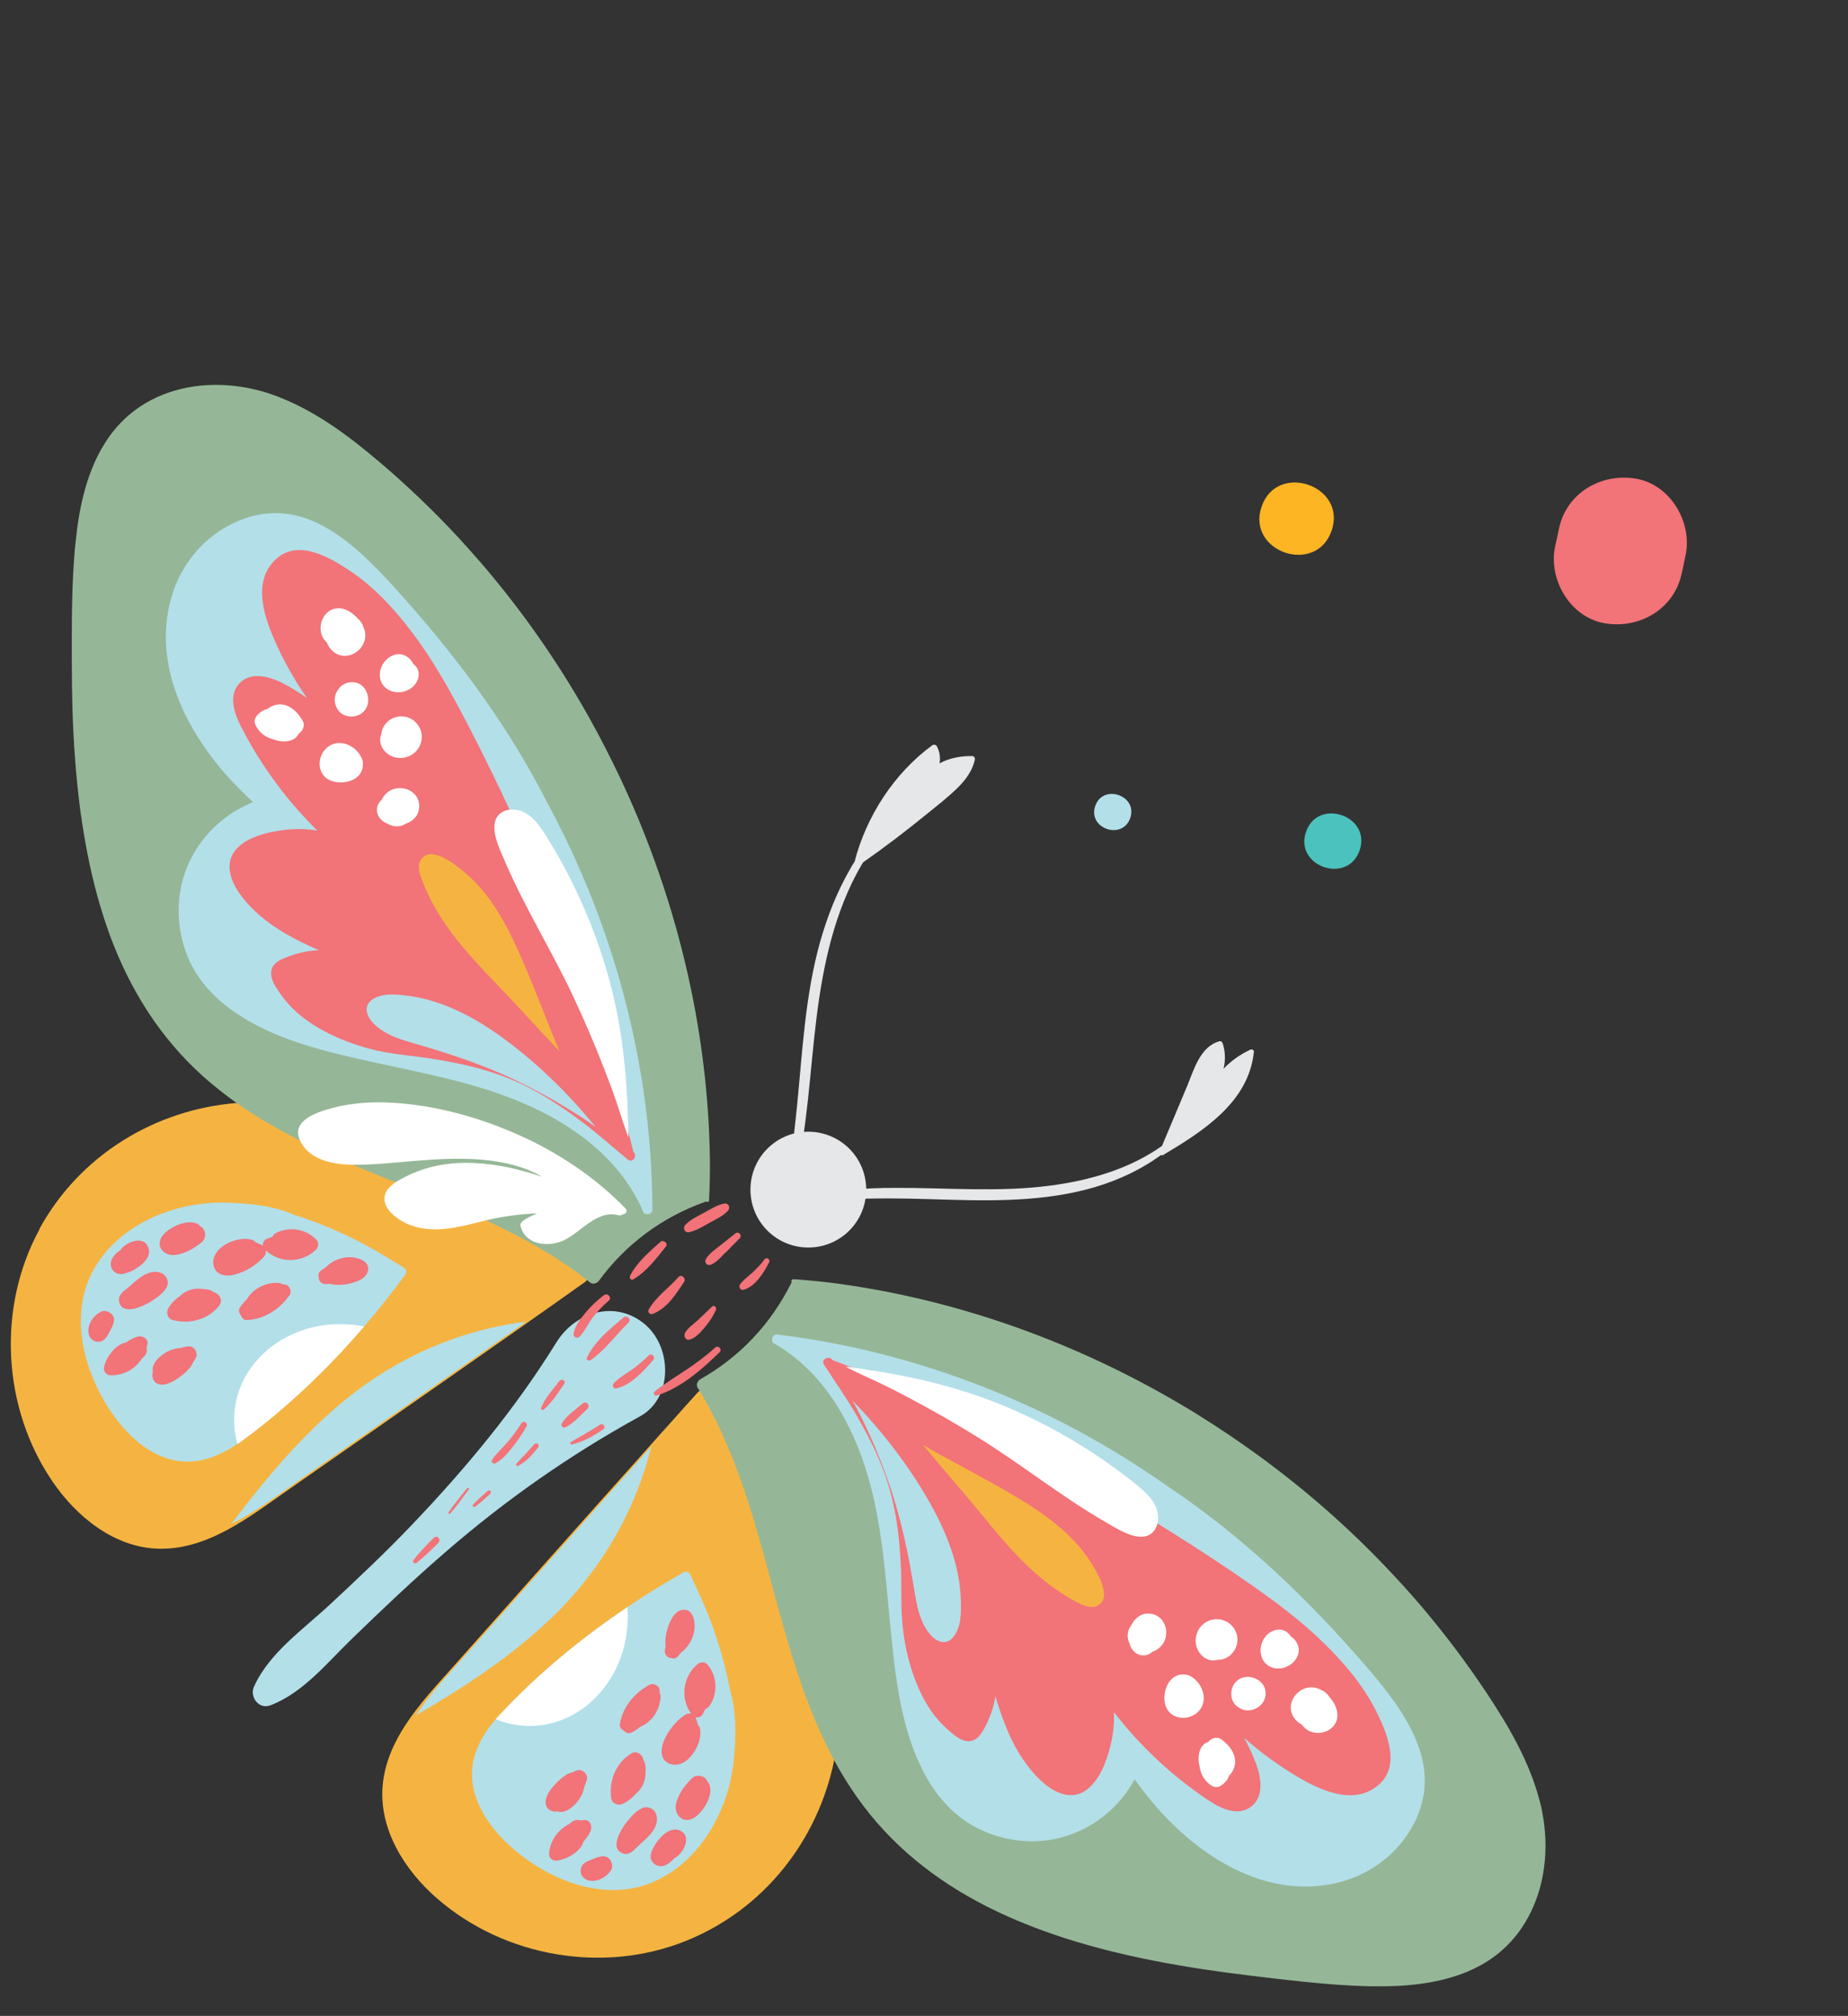 <svg height="172" width="157.747" style="max-height: 500px" id="Layer_1" xmlns="http://www.w3.org/2000/svg" version="1.1" viewBox="0 0 157.747 172">
  
  <rect x="0" y="0" width="157.747" height="172" fill="#333333" stroke="none"/>
  
  <defs>
    <style>
      .st0 {
        fill: #b3dfe9;
      }

      .st1 {
        fill: #f5b441;
      }

      .st2 {
        fill: #fff;
      }

      .st3 {
        fill: #4cc2be;
      }

      .st4 {
        fill: #e6e7e8;
      }

      .st5 {
        fill: #95b797;
      }

      .st6 {
        fill: #f27378;
      }

      .st7 {
        fill: #fdb524;
      }
    </style>
  </defs>
  <g>
    <path class="st0" d="M23.07,145.51c2.8-1.08,4.79-3.57,6.9-5.62,2.61-2.53,5.23-5.02,7.98-7.4,5.16-4.48,10.68-8.35,16.67-11.64,2.83-1.55,2.74-5.81.52-7.78-2.49-2.21-6-1.2-7.65,1.47-3.52,5.68-7.72,10.73-12.32,15.55-2.26,2.37-4.62,4.59-7.02,6.82-2.27,2.12-5.18,4.12-6.47,7-.39.86.41,1.97,1.39,1.59"></path>
    <path class="st4" d="M67.37,102.42c1.38-4.5,1.63-9.21,2.13-13.86.48-4.5,1.23-9.06,3.2-13.18.29-.61.62-1.21.97-1.8,1.89-1.32,3.72-2.72,5.51-4.18.87-.7,1.76-1.4,2.56-2.18.68-.67,1.26-1.44,1.47-2.39.03-.15-.05-.32-.22-.32-.92-.02-1.95.16-2.79.62.09-.5.01-.98-.22-1.44-.09-.17-.29-.19-.43-.08-3.24,2.39-5.59,6.02-6.6,9.9-.14.22-.27.43-.39.65-1.13,1.96-1.96,4.08-2.57,6.26-1.26,4.53-1.49,9.25-1.95,13.9-.27,2.66-.57,5.32-1.11,7.94-.06.29.36.44.45.14"></path>
    <path class="st4" d="M107.04,89.76c.02-.16-.17-.27-.31-.2-.86.4-1.64.95-2.29,1.63.18-.71.16-1.47-.07-2.17-.04-.11-.14-.21-.27-.18-1.66.44-2.2,2.47-2.78,3.86-.71,1.69-1.42,3.38-2.13,5.07-2.78,1.97-6.17,2.95-9.56,3.39-4.41.58-8.86.17-13.3.19-1.24,0-2.47.05-3.7.16-1.27.1-2.5.26-3.7.68-.18.06-.11.36.07.36,1.14-.03,2.27-.16,3.42-.22,1.15-.06,2.3-.08,3.45-.08,2.27,0,4.54.11,6.81.15,4.44.07,9.03-.16,13.15-1.98,1.16-.51,2.26-1.13,3.27-1.87.06.03.12.03.18,0,3.37-2.01,7.31-4.49,7.75-8.79"></path>
    <path class="st4" d="M72.3,105.18c-2.03,1.82-5.16,1.65-6.98-.38-1.82-2.03-1.65-5.16.38-6.98,2.03-1.82,5.15-1.65,6.98.38,1.82,2.03,1.65,5.16-.38,6.98"></path>
    <path class="st6" d="M62.14,103.3c.23-.25.06-.67-.31-.61-.61.11-1.18.48-1.73.78-.53.29-1.19.59-1.6,1.04-.24.25-.06.7.31.62.6-.11,1.2-.49,1.72-.78.54-.3,1.18-.58,1.6-1.04"></path>
    <path class="st6" d="M61.93,106.88c.4-.41.8-.82,1.21-1.23.25-.25-.09-.63-.37-.41-.45.36-.9.72-1.35,1.07-.41.32-.92.67-1.17,1.13-.15.29.11.59.42.47.49-.19.89-.67,1.25-1.04"></path>
    <path class="st6" d="M65.65,107.72c.14-.27-.22-.51-.4-.26-.31.43-.69.81-1.08,1.17-.34.31-.75.6-1.01.97-.14.2.06.52.31.45,1.02-.3,1.72-1.45,2.18-2.34"></path>
    <path class="st6" d="M56.84,106.36c.22-.27-.21-.63-.47-.4-.96.87-2,1.73-2.59,2.9-.08.16.07.41.27.3,1.16-.68,1.96-1.77,2.79-2.8"></path>
    <path class="st6" d="M58.4,109.36c.19-.29-.24-.68-.48-.41-.82.94-1.92,1.68-2.54,2.77-.14.24.1.47.34.38,1.22-.46,2-1.7,2.68-2.74"></path>
    <path class="st6" d="M60.16,113.25c.4-.46.69-.93.95-1.47.1-.21-.14-.48-.34-.29-.39.38-.79.75-1.18,1.13-.36.34-.9.68-1.12,1.12-.13.26.05.65.39.56.53-.14.95-.64,1.3-1.05"></path>
    <path class="st6" d="M61.42,115.39c.26-.25-.1-.65-.37-.41-.82.73-1.7,1.39-2.62,1.99-.86.57-1.75,1.12-2.55,1.76-.15.12-.02.4.17.34,2.08-.65,3.83-2.2,5.37-3.69"></path>
    <path class="st6" d="M55.75,116.06c.23-.26-.11-.67-.37-.41-.46.44-.95.86-1.47,1.23-.51.36-1.1.68-1.52,1.15-.16.18-.05.49.22.43,1.24-.26,2.34-1.5,3.14-2.41"></path>
    <path class="st6" d="M53.64,112.86c.28-.27-.11-.71-.41-.45-1.17.98-2.47,2.02-3.13,3.43-.09.2.18.31.32.21,1.23-.86,2.14-2.14,3.21-3.18"></path>
    <path class="st6" d="M50.53,112.5c.42-.56.89-1.06,1.43-1.52.31-.27-.1-.71-.42-.47-.58.44-1.11.95-1.58,1.51-.41.5-.92,1.15-1,1.81-.03.25.31.4.49.23.44-.43.72-1.07,1.09-1.57"></path>
    <path class="st6" d="M48.16,118.08c.18-.26-.22-.49-.4-.26-.3.38-.61.77-.91,1.15-.28.36-.47.73-.66,1.14-.06.14.14.24.24.15.71-.63,1.19-1.41,1.73-2.19"></path>
    <path class="st6" d="M50.15,120.19c.28-.26-.11-.7-.4-.45-.6.51-1.37,1.02-1.79,1.7-.12.2.09.44.3.34.72-.34,1.31-1.05,1.89-1.59"></path>
    <path class="st6" d="M51.25,121.53c-.81.55-1.67,1-2.51,1.5-.1.06-.06.24.07.21,1-.23,1.88-.73,2.71-1.31.22-.15-.04-.54-.26-.39"></path>
    <path class="st6" d="M45.94,123.46c.16-.22-.18-.43-.35-.22-.47.57-1.01,1.08-1.5,1.63-.08.09,0,.26.13.2.72-.38,1.24-.95,1.72-1.6"></path>
    <path class="st6" d="M43.72,123.51c.46-.57.86-1.17,1.22-1.8.16-.28-.25-.56-.43-.28-.37.59-.79,1.16-1.25,1.69-.41.47-.91.9-1.25,1.42-.12.18.09.41.28.31.58-.3,1.03-.84,1.43-1.35"></path>
    <path class="st6" d="M41.85,127.45c.16-.14-.06-.38-.22-.24-.43.38-.85.74-1.24,1.16-.11.12.04.28.17.18.46-.34.87-.72,1.29-1.1"></path>
    <path class="st6" d="M40.03,127.08c.07-.1-.08-.19-.16-.1-.53.67-1.09,1.33-1.58,2.04-.06.08.07.2.14.12.57-.65,1.07-1.37,1.59-2.06"></path>
    <path class="st6" d="M37.43,131.62c.25-.26-.12-.69-.38-.43-.63.61-1.22,1.23-1.76,1.92-.13.17.12.35.27.23.67-.53,1.28-1.1,1.87-1.72"></path>
    <path class="st1" d="M71.2,150.17c.26-1.26.41-2.55.44-3.87.24-9.95-5.1-19.28-10.56-27.23-.02-.03-.05-.07-.07-.1-.05-.08-.14-.08-.21-.05-.07-.04-.15-.08-.23-.12-.3-.14-.63-.2-.85-.12-.06.02-.1.05-.14.1-.4.44-.79.87-1.18,1.31h0c-.27.3-.55.61-.82.92h0c-.97,1.07-1.93,2.15-2.89,3.23-5.35,5.97-10.67,11.97-16,17.96-1.39,1.56-2.92,3.19-4.09,4.99-1,1.54-1.75,3.22-1.93,5.09-.36,3.78,1.88,7.3,4.63,9.69,5.74,5,14.19,6.47,21.25,3.63,6.67-2.68,11.27-8.59,12.66-15.43"></path>
    <path class="st0" d="M47.33,137.8c4.05-3.97,6.91-8.91,8.27-14.39-5.35,5.97-10.66,11.97-16,17.96-1.39,1.56-2.92,3.19-4.1,4.99,4.22-2.46,8.33-5.14,11.82-8.56"></path>
    <path class="st5" d="M125.37,168.18c-2.6,1.1-5.48,1.34-8.28,1.29-.19,0-.39,0-.59-.01-.39-.01-.79-.03-1.18-.05-2.85-.15-5.71-.5-8.54-.84-2.65-.32-5.37-.71-8.08-1.24-.71-.14-1.42-.28-2.13-.44-1.07-.24-2.14-.5-3.19-.79-2.28-.62-4.51-1.37-6.65-2.28-.42-.18-.83-.36-1.24-.55-.44-.2-.87-.42-1.3-.63-4.32-2.2-8.15-5.2-11.06-9.34-.71-1.01-1.35-2.05-1.93-3.12-.69-1.28-1.3-2.6-1.85-3.95-2.34-5.76-3.54-12-5.45-17.96-.95-2.99-2.09-5.9-3.63-8.65-.08-.15-.17-.29-.25-.44-.09-.16-.19-.33-.29-.49-.06-.1-.12-.19-.18-.29-.16-.26,0-.59.24-.73,3.37-1.9,6.02-4.72,7.74-8.18.02-.03.03-.06.05-.08-.07-.1-.02-.27.14-.26.04,0,.07,0,.11,0,.14,0,.28.02.42.03,1.4.11,2.78.26,4.17.47,10.04,1.5,19.76,5.07,28.5,10.25.55.32,1.09.65,1.62.99,1.65,1.03,3.26,2.12,4.83,3.26,3.91,2.84,7.57,6.03,10.9,9.52.5.52,1,1.06,1.49,1.6.53.58,1.05,1.17,1.56,1.77,2.03,2.39,3.92,4.9,5.65,7.51,1.85,2.8,3.57,5.75,4.43,9.01.02.06.03.11.05.17.08.3.15.6.2.9.6,3.1.23,6.33-1.21,8.96-.16.29-.33.57-.51.85-1.07,1.59-2.58,2.9-4.56,3.73"></path>
    <path class="st0" d="M66.09,114.63c4.18,2.4,6.65,6.76,7.98,11.26,1.23,4.18,1.51,8.55,1.93,12.86.42,4.27.88,8.83,2.96,12.67.97,1.79,2.34,3.38,4.14,4.38,1.55.86,3.31,1.31,5.08,1.3,3.64-.02,6.96-2.12,8.67-5.28.39.53.79,1.06,1.21,1.58,3.78,4.65,9.56,8.63,15.84,7.3,2.62-.55,5-2.16,6.42-4.45,3.52-5.68-.81-10.82-4.71-15.22-2.4-2.71-4.93-5.31-7.63-7.73-2.54-2.28-5.22-4.41-8.05-6.31-2.53-1.79-5.16-3.43-7.88-4.9-7.99-4.3-16.7-7.13-25.71-8.23-.42-.05-.61.57-.25.78"></path>
    <path class="st0" d="M42.76,146.19c-.15.16-.3.32-.44.49-1.36,1.58-2.31,3.43-1.96,5.6.32,1.96,1.55,3.69,2.97,5.03,3.15,2.97,8.05,5.05,12.29,3.32,4.09-1.67,6.58-6.14,7.01-10.39.2-1.99.26-4.15-.32-6.07-1.02-5.43-3.14-9.16-3.39-9.84-.07-.2-.38-.28-.55-.19-1.64.93-3.25,1.92-4.82,2.98-3.91,2.63-7.59,5.65-10.79,9.07"></path>
    <path class="st6" d="M59.54,141.99c.25-.21.65-.22.87.05.82.99.88,2.43.17,3.49-.09.14-.22.23-.36.27-.08.17-.17.33-.26.49-.13.2-.38.28-.6.23,0,0,0,0,0,0,.1.21.17.44.21.66.07.05.13.13.16.23.35,1.27-1.04,3.63-2.56,3.08-.81-.29-.8-1.21-.53-1.88.37-.91.99-1.7,1.78-2.27.17-.12.39-.17.58-.13-.96-1.29-.71-3.19.55-4.22"></path>
    <path class="st6" d="M55.43,143.75c.39-.2.93.12.88.58,0,.03,0,.06-.01.09.06.1.09.23.09.37-.05.9-.49,1.75-1.24,2.27-.15.1-.31.2-.47.25-.21.18-.45.34-.7.48-.3.17-.59.06-.76-.16-.19-.09-.35-.28-.31-.5.22-1.46,1.24-2.69,2.52-3.37"></path>
    <path class="st6" d="M53.9,149.6c.47-.27.96.12,1.03.57.17.3.21.66.17,1.02.03.73-.28,1.43-.84,1.87-.31.36-.69.65-1.13.85-.37.17-.88-.02-.95-.47-.23-1.47.4-3.08,1.73-3.84"></path>
    <path class="st6" d="M54.83,154.27c.51-.22,1.08.08,1.21.62.18.72-.28,1.44-.88,1.98-.24.24-.51.46-.72.67-.34.34-.72.78-1.26.6-1.24-.42-.09-2.18.37-2.75.34-.41.77-.91,1.28-1.12"></path>
    <path class="st6" d="M48.83,151.24c.09-.05.19-.1.29-.15.53-.25,1.14.25.96.82-.06.19-.13.37-.21.55-.05.38-.22.75-.42,1.04-.35.53-1.13,1.28-1.85,1.05-.5.09-1.02-.18-1.03-.78,0-.7.72-1.48,1.2-1.91.29-.26.67-.56,1.06-.63"></path>
    <path class="st6" d="M48.56,155.65c.08-.07.16-.13.25-.2.24-.18.51-.21.73-.12.11-.02.23-.03.35-.04.54-.03.69.6.5.99-.15.31-.35.59-.58.84-.26.89-1.42,1.51-2.25,1.63-.36.05-.72-.21-.69-.6.09-1.12.76-2.03,1.69-2.51"></path>
    <path class="st6" d="M58.23,137.36c.88-.16,1.11.88,1.06,1.54-.06.76-.41,1.44-.96,1.95-.05.05-.11.08-.17.11-.1.14-.2.26-.32.39-.16.17-.37.19-.55.11-.31-.01-.53-.24-.54-.57,0-.13.02-.24.07-.35-.06-.54,0-1.1.17-1.62.19-.59.55-1.44,1.24-1.56"></path>
    <path class="st2" d="M42.76,146.19c-.15.16-.3.32-.44.49,1.75.74,3.79.77,5.58.09,2.78-1.06,4.74-3.58,5.41-6.44.18-.76.26-1.54.28-2.32,0-.3-.01-.59-.04-.88-3.91,2.63-7.59,5.65-10.79,9.07"></path>
    <path class="st6" d="M57.98,156.16c1.15.44.38,1.97-.37,2.36-.01,0-.03.01-.04.02-.22.25-.47.46-.7.57-.42.21-.94.13-1.2-.28-.28-.43-.06-.9.17-1.31.38-.67,1.28-1.69,2.15-1.36"></path>
    <path class="st6" d="M50.43,158.69c.44-.17,1.03-.48,1.47-.19.13.08.22.21.26.35.12.22.13.5,0,.71-.26.41-.66.71-1.13.85-.49.15-1.13.08-1.39-.44-.15-.31-.07-.72.18-.95.17-.15.39-.25.6-.33"></path>
    <path class="st6" d="M60.4,152.01c.78.9-.52,3.01-1.51,3.24-.9.21-1.38-.69-1.16-1.46.23-.8.76-1.51,1.35-2.08.39-.37,1.14-.21,1.32.3"></path>
    <path class="st6" d="M70.34,116.43c.92,1.43,1.89,2.81,2.75,4.28.83,1.43,1.6,2.91,2.21,4.45,1.12,2.81,1.48,5.71,1.61,8.71.06,1.46-.01,2.94.1,4.4.11,1.43.38,2.87.82,4.23.43,1.35,1.03,2.66,1.89,3.8.41.54.88,1.02,1.4,1.46.43.36.95.8,1.55.8.68,0,1.07-.57,1.36-1.11.29-.54.54-1.11.71-1.7.1-.34.18-.67.23-1.01.32,1.06.68,2.11,1.12,3.12.68,1.54,1.63,3.05,2.89,4.18.96.87,2.35,1.56,3.59.79,1.25-.78,1.88-2.53,2.22-3.89.23-.94.33-1.89.3-2.85,1.06,1.36,2.21,2.64,3.45,3.82,1.41,1.35,2.94,2.57,4.56,3.66,1.06.71,2.57,1.48,3.74.54,1.08-.87.8-2.49.38-3.62-.28-.75-.63-1.49-1.02-2.21,1.45,1.28,3.03,2.42,4.7,3.4,2.02,1.18,4.84,2.4,6.87.52,1.77-1.65.61-4.36-.28-6.16-1.13-2.26-2.77-4.18-4.57-5.93-1.84-1.79-3.9-3.34-6-4.81-2.21-1.55-4.47-3.03-6.76-4.47-4.59-2.89-9.3-5.59-14.12-8.06-2.4-1.23-4.83-2.36-7.28-3.47-5.32-2.42-7.69-3.25-7.69-3.25-.28-.44-1.02-.08-.74.37"></path>
    <path class="st2" d="M72.22,116.61c4.07.53,8.07,1.31,11.94,2.74,3.6,1.33,7.02,3.14,10.17,5.32.78.54,1.54,1.11,2.29,1.7.84.67,1.88,1.45,2.16,2.55.29,1.11-.25,2.32-1.55,2.19-.99-.1-1.93-.71-2.77-1.19-3.78-2.17-7.2-4.93-10.9-7.23-1.85-1.15-3.74-2.24-5.66-3.26-.96-.52-1.93-1.01-2.91-1.48-.92-.44-1.87-.84-2.77-1.32"></path>
    <path class="st0" d="M74.17,122.3c-.43-.94-.88-1.9-1.4-2.8,2.53,2.61,4.79,5.52,6.58,8.68,1.44,2.55,2.58,5.37,2.67,8.33.02.72.03,1.48-.16,2.18-.2.73-.73,1.65-1.63,1.36-.74-.24-1.24-1.08-1.53-1.75-.32-.74-.48-1.55-.61-2.34-.51-3.17-1.13-6.27-2.18-9.31-.51-1.48-1.08-2.93-1.73-4.35"></path>
    <path class="st1" d="M78.82,123.3c1.15.69,2.35,1.3,3.52,1.95,1.45.8,2.92,1.58,4.34,2.43,2.46,1.47,4.93,3.2,6.47,5.68.49.79,1.83,2.93.56,3.63-.59.32-1.33-.05-1.86-.33-.62-.32-1.21-.7-1.78-1.1-2.36-1.65-4.23-3.85-6.04-6.06-1.71-2.09-3.5-4.11-5.22-6.2"></path>
    <path class="st2" d="M111.21,144.13c.54-.26,1.11-.2,1.59.07.24.1.45.27.59.46.02.03.04.06.06.09.46.51.81,1.18.69,1.86-.13.72-.78,1.18-1.48,1.24-.69.05-1.22-.25-1.53-.7-.55-.28-.96-.84-.95-1.47,0-.66.44-1.26,1.03-1.55"></path>
    <path class="st2" d="M105.32,143.72c-.31.5-.3,1.19.06,1.66.11.14.25.25.4.33.01,0,.02.02.04.03.52.32,1.15.23,1.63-.12.45-.32.67-.88.56-1.42-.12-.61-.66-.99-1.23-1.1-.58-.11-1.15.12-1.46.62"></path>
    <path class="st2" d="M110.1,139.49s.06.09.09.14c.19.12.36.28.47.47.71,1.16-.55,2.39-1.73,2.25-1.44-.17-1.71-1.9-.8-2.84.54-.55,1.44-.69,1.95-.03"></path>
    <path class="st2" d="M103.69,138.16c1.44-.14,2.44,1.4,1.68,2.65-.34.56-.9.82-1.47.81-.52.17-1.09-.08-1.44-.51-.9-1.12-.19-2.82,1.23-2.95"></path>
    <path class="st2" d="M103.09,148.65c.06-.06.13-.12.2-.18.26-.21.65-.28.94-.08.9.63,1.6,1.71.95,2.79-.07.12-.16.23-.26.32-.13.37-.39.69-.78.9-.22.12-.5.09-.71-.04-.62-.38-.96-1.02-1.04-1.68-.2-.77-.04-1.78.7-2.04"></path>
    <path class="st2" d="M101.12,142.88c.15,0,.31.03.46.11.99.51,1.58,1.93.85,2.88-.8,1.05-2.61.93-2.97-.45-.29-1.12.37-2.7,1.67-2.54"></path>
    <path class="st2" d="M98.02,137.67c1.54.03,2.04,1.99.94,2.93-.18.15-.39.26-.61.34-.06.06-.13.11-.21.16-.52.29-1.12.13-1.47-.34-.12-.16-.21-.35-.26-.55-.21-.43-.21-.95.05-1.39.03-.05.07-.1.11-.15.28-.58.78-1.01,1.45-1"></path>
    <path class="st1" d="M3.38,104.87c-3.65,6.68-3.19,15.25,1.1,21.53,2.05,3.01,5.28,5.65,9.08,5.74,1.88.04,3.63-.5,5.28-1.32,1.93-.95,3.73-2.28,5.44-3.48,6.57-4.59,13.16-9.16,19.72-13.77,1.18-.83,2.36-1.66,3.54-2.49h0c.33-.24.67-.47,1-.71,0,0,0,0,0,0,.48-.34.96-.68,1.44-1.02.05-.03.08-.08.11-.13.11-.21.08-.54-.02-.85-.03-.08-.05-.16-.09-.24.04-.07.05-.15-.03-.22-.03-.03-.06-.05-.09-.08-7.25-6.36-15.88-12.77-25.79-13.7-1.31-.12-2.61-.13-3.89-.02-6.96.57-13.37,4.45-16.82,10.75"></path>
    <path class="st0" d="M19.77,130.01c1.93-.95,3.73-2.28,5.44-3.48,6.57-4.59,13.16-9.16,19.72-13.77-5.6.7-10.84,2.96-15.26,6.51-3.81,3.07-6.96,6.83-9.9,10.73"></path>
    <path class="st5" d="M8.71,38.2c-1.4,2.45-1.98,5.28-2.26,8.07-.02.19-.04.39-.06.58-.03.39-.06.78-.09,1.18-.19,2.85-.18,5.73-.17,8.58,0,2.67.07,5.42.28,8.17.05.72.11,1.44.19,2.16.11,1.09.24,2.18.41,3.26.35,2.34.83,4.64,1.48,6.88.13.43.26.87.4,1.3.15.46.31.92.47,1.37,1.68,4.55,4.2,8.7,7.97,12.08.92.82,1.88,1.58,2.87,2.28,1.19.84,2.43,1.6,3.7,2.3,5.44,3.01,11.5,4.93,17.19,7.53,2.85,1.3,5.61,2.77,8.16,4.63.14.1.27.2.41.3.15.11.3.23.45.35.09.07.18.14.27.21.24.19.59.06.75-.16,2.28-3.12,5.4-5.42,9.04-6.72.03-.01.06-.03.09-.04.09.08.26.05.27-.1,0-.04,0-.07,0-.11,0-.14.01-.28.02-.43.06-1.4.07-2.79.02-4.19-.31-10.15-2.7-20.22-6.81-29.51-.26-.58-.52-1.16-.79-1.73-.83-1.76-1.72-3.49-2.66-5.18-2.36-4.21-5.09-8.22-8.17-11.95-.46-.56-.93-1.12-1.41-1.66-.52-.59-1.04-1.18-1.57-1.75-2.13-2.3-4.4-4.47-6.79-6.5-2.56-2.17-5.29-4.22-8.43-5.47-.05-.03-.11-.04-.16-.07-.29-.11-.58-.21-.87-.31-3.01-.96-6.26-.98-9.04.14-.31.12-.61.26-.9.41-1.7.87-3.18,2.22-4.24,4.09"></path>
    <path class="st0" d="M55.69,103.22c-.03-9.08-1.81-18.06-5.14-26.5-1.14-2.88-2.45-5.69-3.93-8.41-1.55-3.04-3.34-5.95-5.31-8.74-2.09-2.96-4.37-5.78-6.78-8.49-3.91-4.39-8.51-9.29-14.56-6.47-2.44,1.14-4.32,3.31-5.18,5.85-2.06,6.09,1.21,12.29,5.39,16.59.46.48.94.94,1.42,1.39-3.34,1.33-5.82,4.37-6.27,7.99-.22,1.76.02,3.56.69,5.2.78,1.9,2.19,3.45,3.86,4.62,3.56,2.52,8.04,3.51,12.23,4.43,4.23.93,8.54,1.72,12.54,3.44,4.32,1.85,8.36,4.82,10.24,9.25.16.38.8.26.8-.16"></path>
    <path class="st0" d="M31.08,113.18c1.24-1.44,2.41-2.92,3.53-4.44.12-.16.07-.47-.12-.57-.65-.32-4.11-2.87-9.38-4.52-1.84-.81-3.99-1-5.99-1.04-4.26-.07-9,1.87-11.14,5.74-2.22,4.01-.72,9.12,1.85,12.6,1.16,1.57,2.73,3,4.64,3.54,2.11.6,4.06-.12,5.79-1.29.18-.12.36-.25.53-.37,3.77-2.78,7.21-6.07,10.28-9.65"></path>
    <path class="st6" d="M26.95,106.65c.23-.22.29-.62.06-.87-.88-.93-2.3-1.16-3.45-.58-.15.08-.25.19-.3.32-.18.06-.35.13-.52.2-.22.1-.33.35-.3.57h0c-.2-.13-.41-.22-.63-.29-.04-.08-.11-.14-.21-.18-1.22-.49-3.73.61-3.36,2.18.19.84,1.1.94,1.8.75.95-.26,1.8-.78,2.47-1.5.14-.15.22-.36.19-.56,1.17,1.11,3.08,1.08,4.25-.05"></path>
    <path class="st6" d="M24.71,110.53c.25-.36-.01-.94-.47-.94-.03,0-.06,0-.09,0-.1-.07-.22-.12-.36-.13-.9-.06-1.79.29-2.4.96-.12.14-.23.28-.31.43-.2.19-.39.41-.56.64-.2.28-.13.58.07.77.06.2.23.38.46.37,1.47-.05,2.82-.91,3.65-2.11"></path>
    <path class="st6" d="M18.73,111.36c.32-.43,0-.97-.44-1.09-.28-.21-.63-.29-.99-.29-.72-.12-1.45.11-1.96.62-.39.26-.73.61-.97,1.02-.21.35-.08.88.35,1,1.44.4,3.1-.04,4.02-1.26"></path>
    <path class="st6" d="M14.2,109.88c.28-.48.05-1.08-.47-1.28-.7-.26-1.46.11-2.07.64-.27.21-.52.46-.75.64-.38.3-.86.62-.74,1.18.27,1.28,2.16.35,2.77-.05.45-.29.99-.66,1.26-1.13"></path>
    <path class="st6" d="M16.5,116.2c.06-.09.13-.18.18-.27.31-.5-.12-1.16-.7-1.05-.19.03-.39.08-.58.14-.38,0-.77.13-1.09.29-.57.29-1.4.97-1.26,1.71-.14.49.06,1.04.65,1.11.7.09,1.55-.54,2.04-.96.29-.26.63-.6.75-.97"></path>
    <path class="st6" d="M12.09,115.95c.07-.07.15-.15.22-.22.21-.22.26-.48.2-.71.03-.11.06-.23.08-.34.09-.53-.52-.76-.92-.62-.33.11-.63.28-.9.48-.91.15-1.67,1.23-1.88,2.04-.09.35.12.74.51.76,1.12.04,2.11-.51,2.69-1.39"></path>
    <path class="st6" d="M31.39,108.51c.26-.86-.74-1.21-1.41-1.24-.76-.03-1.48.23-2.05.73-.05.05-.09.1-.13.15-.15.08-.29.17-.42.27-.19.14-.23.35-.17.54-.02.31.18.55.5.6.13.02.24,0,.35-.03.53.12,1.1.13,1.63.02.61-.12,1.49-.38,1.7-1.05"></path>
    <path class="st2" d="M31.08,113.18c-.29-.06-.58-.11-.87-.14-.78-.08-1.56-.08-2.34,0-2.92.32-5.65,1.98-7.03,4.61-.89,1.7-1.1,3.73-.57,5.55.18-.12.36-.25.53-.37,3.77-2.78,7.21-6.07,10.28-9.65"></path>
    <path class="st6" d="M12.69,106.54c-.3-1.2-1.91-.61-2.39.09,0,.01-.01.02-.02.03-.27.18-.51.42-.65.63-.26.39-.24.92.14,1.23.4.33.89.16,1.32-.01.71-.3,1.83-1.08,1.61-1.97"></path>
    <path class="st6" d="M9.29,113.73c.22-.41.6-.97.37-1.44-.07-.13-.18-.24-.32-.3-.2-.14-.48-.18-.7-.08-.44.21-.78.57-.97,1.02-.2.47-.21,1.11.27,1.43.29.19.7.16.96-.07.17-.15.29-.36.4-.56"></path>
    <path class="st6" d="M17.1,104.62c-.8-.88-3.05.16-3.4,1.12-.32.87.52,1.45,1.32,1.33.82-.13,1.59-.58,2.22-1.1.41-.34.34-1.11-.14-1.34"></path>
    <path class="st2" d="M53.39,103.1c-2.56-2.63-5.69-4.73-9.04-6.23-3.34-1.5-6.97-2.52-10.63-2.77-1.77-.12-3.58-.03-5.3.42-1.23.33-3.6,1.03-2.82,2.77.73,1.62,2.68,2.04,4.28,2.08,1.97.05,3.94-.2,5.9-.35,3.42-.27,7.43-.38,10.51,1.38-3.71-1.23-7.83-1.85-11.43-.12-.77.37-1.99.94-2.04,1.93-.06,1,1.06,1.79,1.85,2.17,2.15,1.01,4.5.31,6.67-.22,1.49-.37,2.99-.58,4.51-.63-1.25.54-1.48.79-1.42,1.06.39,1.63,2.36,1.85,3.67,1.25,1.47-.68,2.89-2.67,4.7-2.15.13.04.23,0,.31-.07.26.02.51-.28.28-.52"></path>
    <path class="st6" d="M54.06,98.26s-.55-2.45-2.32-8.02c-.82-2.57-1.65-5.11-2.59-7.64-1.89-5.09-4.01-10.08-6.34-14.98-1.16-2.44-2.37-4.86-3.64-7.24-1.21-2.26-2.51-4.48-4.07-6.52-1.52-2-3.24-3.85-5.35-5.24-1.68-1.1-4.24-2.57-6.08-1.01-2.11,1.79-1.22,4.74-.29,6.88.77,1.78,1.72,3.48,2.82,5.07-.67-.47-1.36-.91-2.07-1.27-1.07-.55-2.65-1.01-3.63-.05-1.07,1.05-.49,2.64.09,3.78.89,1.74,1.93,3.4,3.1,4.96,1.03,1.38,2.17,2.67,3.39,3.88-.95-.15-1.91-.16-2.87-.04-1.4.18-3.2.59-4.13,1.74-.91,1.13-.39,2.6.36,3.66.98,1.39,2.36,2.51,3.82,3.37.95.56,1.95,1.05,2.96,1.48-.34.02-.69.05-1.03.11-.61.1-1.2.28-1.78.51-.57.22-1.19.54-1.26,1.22-.07.59.3,1.16.61,1.63.37.56.8,1.09,1.28,1.56,1.03.99,2.26,1.74,3.55,2.33,1.3.59,2.7,1.04,4.1,1.31,1.44.28,2.91.38,4.36.62,2.97.48,5.81,1.18,8.46,2.63,1.46.79,2.83,1.72,4.16,2.72,1.36,1.02,2.62,2.15,3.93,3.23.41.34.86-.35.45-.69"></path>
    <path class="st2" d="M52.66,94.14c-.35-1.03-.73-2.05-1.13-3.06-.79-2.03-1.65-4.03-2.57-6-1.85-3.95-4.19-7.67-5.9-11.68-.38-.89-.88-1.9-.86-2.89.03-1.3,1.29-1.7,2.36-1.28,1.05.41,1.71,1.53,2.27,2.44.5.81.97,1.63,1.42,2.47,1.8,3.4,3.19,7,4.08,10.73.96,4,1.26,8.07,1.31,12.17-.37-.95-.65-1.94-.99-2.91"></path>
    <path class="st0" d="M44.12,92.22c-2.9-1.4-5.9-2.37-8.99-3.26-.77-.22-1.55-.47-2.25-.88-.63-.37-1.4-.96-1.56-1.73-.19-.93.79-1.35,1.54-1.46.71-.1,1.48,0,2.19.1,2.93.44,5.6,1.9,7.96,3.63,2.93,2.15,5.56,4.74,7.85,7.56-.83-.63-1.73-1.19-2.61-1.72-1.33-.81-2.71-1.56-4.11-2.23"></path>
    <path class="st1" d="M42.24,83.8c-1.98-2.06-3.94-4.18-5.3-6.71-.33-.61-.63-1.25-.88-1.9-.21-.56-.5-1.34-.11-1.88.85-1.18,2.82.4,3.54.98,2.28,1.82,3.7,4.48,4.87,7.1.68,1.51,1.28,3.06,1.9,4.6.5,1.24.97,2.5,1.52,3.72-1.87-1.95-3.66-3.96-5.54-5.91"></path>
    <path class="st2" d="M30.92,55.1c.33-.51.33-1.08.11-1.59-.07-.24-.22-.48-.39-.64-.03-.02-.05-.05-.08-.07-.45-.51-1.07-.95-1.76-.9-.73.05-1.26.63-1.4,1.33-.13.68.1,1.24.51,1.6.21.58.72,1.05,1.35,1.12.66.07,1.3-.28,1.66-.84"></path>
    <path class="st2" d="M30.63,61c-.53.25-1.22.16-1.64-.26-.12-.13-.22-.27-.28-.43,0-.01-.02-.03-.02-.04-.25-.56-.09-1.17.31-1.61.37-.41.95-.56,1.48-.39.59.19.9.77.95,1.35.04.59-.26,1.13-.79,1.38"></path>
    <path class="st2" d="M35.4,56.75s-.09-.08-.13-.11c-.1-.21-.23-.39-.41-.53-1.07-.84-2.44.26-2.44,1.45,0,1.45,1.69,1.92,2.72,1.12.61-.47.86-1.35.26-1.94"></path>
    <path class="st2" d="M35.96,63.26c.31-1.41-1.1-2.58-2.43-1.98-.59.27-.92.8-.98,1.36-.23.5-.05,1.1.33,1.49,1,1.03,2.77.52,3.08-.87"></path>
    <path class="st2" d="M25.47,62.63c.07-.05.14-.11.2-.18.24-.24.35-.61.18-.92-.52-.97-1.51-1.79-2.65-1.27-.13.06-.25.13-.35.22-.38.09-.74.31-.99.67-.15.21-.15.49-.05.71.31.66.89,1.08,1.55,1.23.74.29,1.76.25,2.11-.45"></path>
    <path class="st2" d="M30.97,65.26c.03-.15,0-.31-.05-.47-.39-1.05-1.73-1.79-2.76-1.18-1.14.67-1.23,2.49.09,3,1.07.42,2.73-.05,2.72-1.35"></path>
    <path class="st2" d="M35.78,68.96c.15-1.53-1.73-2.26-2.8-1.27-.17.16-.31.35-.41.57-.07.05-.13.12-.18.19-.35.48-.27,1.1.16,1.5.15.14.32.25.52.32.4.26.92.32,1.38.11.06-.03.11-.06.16-.09.6-.2,1.1-.66,1.16-1.32"></path>
  </g>
  <path class="st0" d="M96.48,69.79c.66-1.92-2.33-2.95-2.99-1.02s2.33,2.95,2.99,1.02Z"></path>
  <path class="st7" d="M113.67,45.27c1.32-3.84-4.66-5.9-5.98-2.04s4.66,5.9,5.98,2.04Z"></path>
  <path class="st3" d="M116.06,72.55c1.01-2.95-3.57-4.52-4.58-1.57s3.57,4.52,4.58,1.57Z"></path>
  <path class="st6" d="M133.08,45.08l-.33,1.54c-.61,2.83,1.3,6.07,4.24,6.56,2.96.5,5.91-1.21,6.56-4.24l.33-1.54c.61-2.83-1.3-6.07-4.24-6.56-2.96-.5-5.91,1.21-6.56,4.24Z"></path>
</svg>